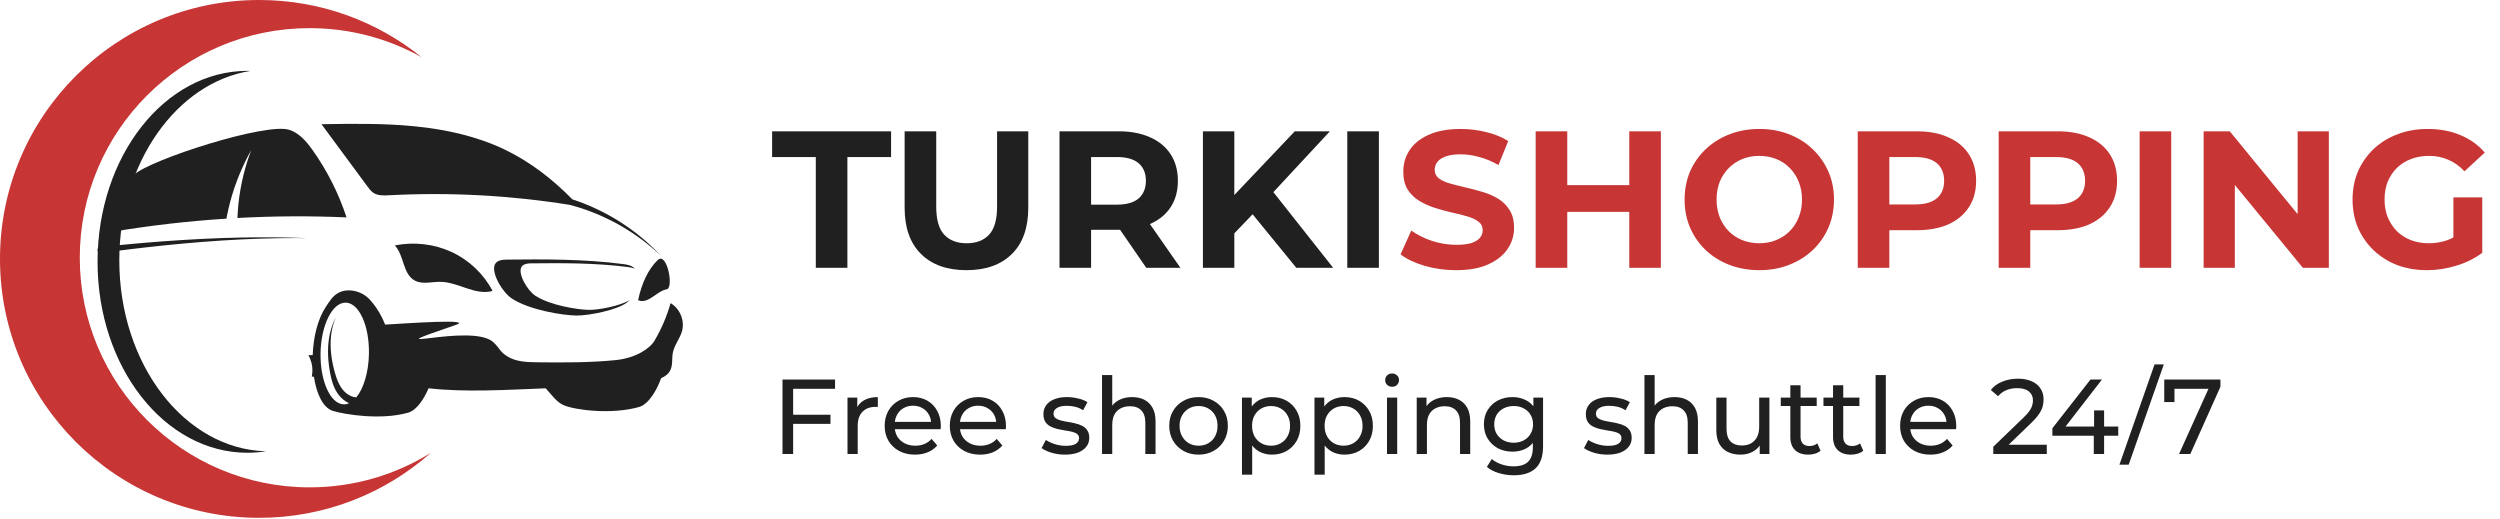 <?xml version="1.0" encoding="UTF-8"?>
<svg xmlns="http://www.w3.org/2000/svg" width="188" height="39" viewBox="0 0 188 39" fill="none">
  <path d="M61.348 20.141V11.81H58.063V9.874H67.009V11.81H63.724V20.141H61.348ZM72.677 20.317C71.22 20.317 70.081 19.911 69.26 19.099C68.439 18.288 68.028 17.129 68.028 15.623V9.874H70.404V15.535C70.404 16.513 70.604 17.217 71.005 17.647C71.406 18.078 71.968 18.293 72.692 18.293C73.415 18.293 73.978 18.078 74.379 17.647C74.779 17.217 74.98 16.513 74.98 15.535V9.874H77.326V15.623C77.326 17.129 76.916 18.288 76.094 19.099C75.273 19.911 74.134 20.317 72.677 20.317ZM79.674 20.141V9.874H84.118C85.038 9.874 85.83 10.025 86.495 10.329C87.159 10.622 87.673 11.047 88.034 11.605C88.396 12.162 88.577 12.827 88.577 13.599C88.577 14.362 88.396 15.022 88.034 15.579C87.673 16.127 87.159 16.547 86.495 16.841C85.83 17.134 85.038 17.281 84.118 17.281H80.995L82.05 16.239V20.141H79.674ZM86.201 20.141L83.635 16.415H86.172L88.768 20.141H86.201ZM82.05 16.503L80.995 15.389H83.987C84.72 15.389 85.267 15.232 85.629 14.919C85.991 14.597 86.172 14.157 86.172 13.599C86.172 13.032 85.991 12.592 85.629 12.279C85.267 11.966 84.72 11.81 83.987 11.81H80.995L82.05 10.681V16.503ZM92.586 17.794L92.454 15.051L97.368 9.874H100.008L95.578 14.641L94.258 16.049L92.586 17.794ZM90.46 20.141V9.874H92.821V20.141H90.46ZM97.485 20.141L93.833 15.667L95.388 13.981L100.257 20.141H97.485ZM101.316 20.141V9.874H103.693V20.141H101.316Z" fill="#202020"></path>
  <path d="M109.502 20.317C108.681 20.317 107.894 20.209 107.141 19.994C106.388 19.769 105.782 19.481 105.322 19.129L106.129 17.339C106.569 17.652 107.087 17.911 107.684 18.117C108.29 18.312 108.901 18.41 109.517 18.41C109.986 18.41 110.363 18.366 110.646 18.278C110.94 18.18 111.155 18.048 111.292 17.882C111.429 17.716 111.497 17.525 111.497 17.31C111.497 17.036 111.389 16.821 111.174 16.665C110.959 16.498 110.676 16.366 110.324 16.269C109.972 16.161 109.581 16.063 109.15 15.975C108.73 15.877 108.305 15.76 107.874 15.623C107.454 15.486 107.068 15.31 106.716 15.095C106.364 14.88 106.075 14.597 105.85 14.245C105.635 13.893 105.528 13.443 105.528 12.895C105.528 12.309 105.684 11.776 105.997 11.297C106.32 10.808 106.799 10.421 107.434 10.138C108.08 9.845 108.886 9.698 109.854 9.698C110.5 9.698 111.135 9.776 111.761 9.933C112.387 10.079 112.939 10.304 113.418 10.607L112.685 12.411C112.206 12.137 111.727 11.937 111.248 11.81C110.769 11.673 110.299 11.605 109.84 11.605C109.38 11.605 109.004 11.658 108.71 11.766C108.417 11.873 108.207 12.015 108.08 12.191C107.953 12.357 107.889 12.553 107.889 12.778C107.889 13.042 107.997 13.257 108.212 13.423C108.427 13.58 108.71 13.707 109.062 13.805C109.414 13.902 109.801 14 110.221 14.098C110.651 14.196 111.077 14.308 111.497 14.435C111.927 14.562 112.318 14.733 112.67 14.949C113.022 15.164 113.306 15.447 113.521 15.799C113.746 16.151 113.858 16.596 113.858 17.134C113.858 17.711 113.697 18.239 113.374 18.718C113.052 19.197 112.568 19.583 111.922 19.877C111.287 20.17 110.48 20.317 109.502 20.317ZM122.522 9.874H124.898V20.141H122.522V9.874ZM117.858 20.141H115.482V9.874H117.858V20.141ZM122.698 15.931H117.682V13.922H122.698V15.931ZM132.314 20.317C131.502 20.317 130.749 20.185 130.055 19.921C129.371 19.657 128.774 19.285 128.266 18.806C127.767 18.327 127.376 17.765 127.092 17.119C126.819 16.474 126.682 15.77 126.682 15.007C126.682 14.245 126.819 13.541 127.092 12.895C127.376 12.25 127.772 11.688 128.28 11.209C128.789 10.729 129.385 10.358 130.07 10.094C130.754 9.83 131.497 9.698 132.299 9.698C133.111 9.698 133.854 9.83 134.528 10.094C135.213 10.358 135.804 10.729 136.303 11.209C136.812 11.688 137.208 12.25 137.491 12.895C137.775 13.531 137.916 14.235 137.916 15.007C137.916 15.77 137.775 16.479 137.491 17.134C137.208 17.779 136.812 18.341 136.303 18.821C135.804 19.29 135.213 19.657 134.528 19.921C133.854 20.185 133.116 20.317 132.314 20.317ZM132.299 18.293C132.759 18.293 133.179 18.214 133.56 18.058C133.952 17.901 134.294 17.677 134.587 17.383C134.88 17.09 135.105 16.743 135.262 16.342C135.428 15.941 135.511 15.496 135.511 15.007C135.511 14.518 135.428 14.073 135.262 13.673C135.105 13.272 134.88 12.925 134.587 12.631C134.304 12.338 133.966 12.113 133.575 11.957C133.184 11.8 132.759 11.722 132.299 11.722C131.84 11.722 131.414 11.8 131.023 11.957C130.642 12.113 130.304 12.338 130.011 12.631C129.718 12.925 129.488 13.272 129.322 13.673C129.165 14.073 129.087 14.518 129.087 15.007C129.087 15.486 129.165 15.931 129.322 16.342C129.488 16.743 129.713 17.09 129.996 17.383C130.29 17.677 130.632 17.901 131.023 18.058C131.414 18.214 131.84 18.293 132.299 18.293ZM139.702 20.141V9.874H144.146C145.065 9.874 145.857 10.025 146.522 10.329C147.187 10.622 147.7 11.047 148.062 11.605C148.424 12.162 148.605 12.827 148.605 13.599C148.605 14.362 148.424 15.022 148.062 15.579C147.7 16.137 147.187 16.567 146.522 16.87C145.857 17.163 145.065 17.31 144.146 17.31H141.022L142.078 16.239V20.141H139.702ZM142.078 16.503L141.022 15.374H144.014C144.747 15.374 145.295 15.217 145.657 14.905C146.019 14.592 146.199 14.157 146.199 13.599C146.199 13.032 146.019 12.592 145.657 12.279C145.295 11.966 144.747 11.81 144.014 11.81H141.022L142.078 10.681V16.503ZM150.301 20.141V9.874H154.745C155.664 9.874 156.456 10.025 157.121 10.329C157.786 10.622 158.299 11.047 158.661 11.605C159.023 12.162 159.204 12.827 159.204 13.599C159.204 14.362 159.023 15.022 158.661 15.579C158.299 16.137 157.786 16.567 157.121 16.87C156.456 17.163 155.664 17.31 154.745 17.31H151.621L152.677 16.239V20.141H150.301ZM152.677 16.503L151.621 15.374H154.613C155.346 15.374 155.894 15.217 156.256 14.905C156.618 14.592 156.798 14.157 156.798 13.599C156.798 13.032 156.618 12.592 156.256 12.279C155.894 11.966 155.346 11.81 154.613 11.81H151.621L152.677 10.681V16.503ZM160.9 20.141V9.874H163.276V20.141H160.9ZM165.713 20.141V9.874H167.678L173.735 17.266H172.782V9.874H175.129V20.141H173.178L167.106 12.749H168.059V20.141H165.713ZM182.515 20.317C181.704 20.317 180.956 20.189 180.271 19.935C179.596 19.671 179.005 19.3 178.496 18.821C177.998 18.341 177.607 17.779 177.323 17.134C177.049 16.489 176.912 15.78 176.912 15.007C176.912 14.235 177.049 13.526 177.323 12.881C177.607 12.235 178.003 11.673 178.511 11.194C179.02 10.715 179.616 10.348 180.3 10.094C180.985 9.83 181.738 9.698 182.559 9.698C183.468 9.698 184.285 9.849 185.008 10.153C185.742 10.456 186.358 10.896 186.856 11.473L185.331 12.881C184.96 12.489 184.554 12.201 184.114 12.015C183.674 11.82 183.195 11.722 182.676 11.722C182.178 11.722 181.723 11.8 181.312 11.957C180.902 12.113 180.545 12.338 180.242 12.631C179.948 12.925 179.719 13.272 179.552 13.673C179.396 14.073 179.318 14.518 179.318 15.007C179.318 15.486 179.396 15.926 179.552 16.327C179.719 16.728 179.948 17.08 180.242 17.383C180.545 17.677 180.897 17.901 181.298 18.058C181.708 18.214 182.158 18.293 182.647 18.293C183.116 18.293 183.571 18.219 184.011 18.073C184.461 17.916 184.896 17.657 185.316 17.295L186.666 19.011C186.108 19.432 185.458 19.754 184.715 19.979C183.982 20.204 183.248 20.317 182.515 20.317ZM184.495 18.703V14.846H186.666V19.011L184.495 18.703Z" fill="#C73535"></path>
  <path d="M59.564 31.189H62.452V31.877H59.564V31.189ZM59.644 34.141H58.844V28.541H62.796V29.237H59.644V34.141ZM63.732 34.141V29.901H64.468V31.053L64.396 30.765C64.513 30.471 64.711 30.247 64.988 30.093C65.265 29.938 65.607 29.861 66.012 29.861V30.605C65.98 30.599 65.948 30.597 65.916 30.597C65.889 30.597 65.863 30.597 65.836 30.597C65.425 30.597 65.1 30.719 64.86 30.965C64.62 31.21 64.5 31.565 64.5 32.029V34.141H63.732ZM68.808 34.189C68.354 34.189 67.954 34.095 67.608 33.909C67.266 33.722 66.999 33.466 66.807 33.141C66.621 32.815 66.527 32.442 66.527 32.021C66.527 31.599 66.618 31.226 66.799 30.901C66.986 30.575 67.24 30.322 67.559 30.141C67.885 29.954 68.25 29.861 68.656 29.861C69.066 29.861 69.429 29.951 69.743 30.133C70.058 30.314 70.303 30.57 70.48 30.901C70.661 31.226 70.751 31.607 70.751 32.045C70.751 32.077 70.749 32.114 70.743 32.157C70.743 32.199 70.741 32.239 70.736 32.277H67.127V31.725H70.335L70.023 31.917C70.029 31.645 69.973 31.402 69.856 31.189C69.738 30.975 69.576 30.81 69.368 30.693C69.165 30.57 68.927 30.509 68.656 30.509C68.389 30.509 68.151 30.57 67.944 30.693C67.736 30.81 67.573 30.978 67.456 31.197C67.338 31.41 67.279 31.655 67.279 31.933V32.061C67.279 32.343 67.344 32.597 67.472 32.821C67.605 33.039 67.789 33.21 68.023 33.333C68.258 33.455 68.528 33.517 68.832 33.517C69.082 33.517 69.309 33.474 69.511 33.389C69.719 33.303 69.901 33.175 70.055 33.005L70.48 33.501C70.287 33.725 70.047 33.895 69.76 34.013C69.477 34.13 69.159 34.189 68.808 34.189ZM73.706 34.189C73.253 34.189 72.853 34.095 72.506 33.909C72.165 33.722 71.898 33.466 71.706 33.141C71.519 32.815 71.426 32.442 71.426 32.021C71.426 31.599 71.517 31.226 71.698 30.901C71.885 30.575 72.138 30.322 72.458 30.141C72.783 29.954 73.149 29.861 73.554 29.861C73.965 29.861 74.327 29.951 74.642 30.133C74.957 30.314 75.202 30.57 75.378 30.901C75.559 31.226 75.65 31.607 75.65 32.045C75.65 32.077 75.647 32.114 75.642 32.157C75.642 32.199 75.639 32.239 75.634 32.277H72.026V31.725H75.234L74.922 31.917C74.927 31.645 74.871 31.402 74.754 31.189C74.637 30.975 74.474 30.81 74.266 30.693C74.063 30.57 73.826 30.509 73.554 30.509C73.287 30.509 73.05 30.57 72.842 30.693C72.634 30.81 72.471 30.978 72.354 31.197C72.237 31.41 72.178 31.655 72.178 31.933V32.061C72.178 32.343 72.242 32.597 72.37 32.821C72.503 33.039 72.687 33.21 72.922 33.333C73.157 33.455 73.426 33.517 73.73 33.517C73.981 33.517 74.207 33.474 74.41 33.389C74.618 33.303 74.799 33.175 74.954 33.005L75.378 33.501C75.186 33.725 74.946 33.895 74.658 34.013C74.375 34.13 74.058 34.189 73.706 34.189ZM80.081 34.189C79.729 34.189 79.393 34.141 79.073 34.045C78.758 33.949 78.51 33.831 78.329 33.693L78.649 33.085C78.83 33.207 79.054 33.311 79.321 33.397C79.588 33.482 79.859 33.525 80.137 33.525C80.494 33.525 80.75 33.474 80.905 33.373C81.065 33.271 81.145 33.13 81.145 32.949C81.145 32.815 81.097 32.711 81.001 32.637C80.905 32.562 80.777 32.506 80.617 32.469C80.462 32.431 80.289 32.399 80.097 32.373C79.905 32.341 79.713 32.303 79.521 32.261C79.329 32.213 79.153 32.149 78.993 32.069C78.833 31.983 78.705 31.869 78.609 31.725C78.513 31.575 78.465 31.378 78.465 31.133C78.465 30.877 78.537 30.653 78.681 30.461C78.825 30.269 79.028 30.122 79.289 30.021C79.555 29.914 79.87 29.861 80.233 29.861C80.51 29.861 80.79 29.895 81.073 29.965C81.361 30.029 81.596 30.122 81.777 30.245L81.449 30.853C81.257 30.725 81.057 30.637 80.849 30.589C80.641 30.541 80.433 30.517 80.225 30.517C79.889 30.517 79.638 30.573 79.473 30.685C79.308 30.791 79.225 30.93 79.225 31.101C79.225 31.245 79.273 31.357 79.369 31.437C79.47 31.511 79.598 31.57 79.753 31.613C79.913 31.655 80.089 31.693 80.281 31.725C80.473 31.751 80.665 31.789 80.857 31.837C81.049 31.879 81.222 31.941 81.377 32.021C81.537 32.101 81.665 32.213 81.761 32.357C81.862 32.501 81.913 32.693 81.913 32.933C81.913 33.189 81.838 33.41 81.689 33.597C81.54 33.783 81.329 33.93 81.057 34.037C80.785 34.138 80.46 34.189 80.081 34.189ZM85.137 29.861C85.483 29.861 85.787 29.927 86.049 30.061C86.315 30.194 86.523 30.397 86.673 30.669C86.822 30.941 86.897 31.285 86.897 31.701V34.141H86.129V31.789C86.129 31.378 86.027 31.069 85.825 30.861C85.627 30.653 85.347 30.549 84.985 30.549C84.713 30.549 84.475 30.602 84.273 30.709C84.07 30.815 83.913 30.973 83.801 31.181C83.694 31.389 83.641 31.647 83.641 31.957V34.141H82.873V28.205H83.641V31.045L83.489 30.741C83.627 30.463 83.841 30.247 84.129 30.093C84.417 29.938 84.753 29.861 85.137 29.861ZM90.134 34.189C89.707 34.189 89.329 34.095 88.998 33.909C88.667 33.722 88.406 33.466 88.214 33.141C88.022 32.81 87.926 32.437 87.926 32.021C87.926 31.599 88.022 31.226 88.214 30.901C88.406 30.575 88.667 30.322 88.998 30.141C89.329 29.954 89.707 29.861 90.134 29.861C90.555 29.861 90.931 29.954 91.262 30.141C91.598 30.322 91.859 30.575 92.046 30.901C92.238 31.221 92.334 31.594 92.334 32.021C92.334 32.442 92.238 32.815 92.046 33.141C91.859 33.466 91.598 33.722 91.262 33.909C90.931 34.095 90.555 34.189 90.134 34.189ZM90.134 33.517C90.406 33.517 90.649 33.455 90.862 33.333C91.081 33.21 91.251 33.037 91.374 32.813C91.497 32.583 91.558 32.319 91.558 32.021C91.558 31.717 91.497 31.455 91.374 31.237C91.251 31.013 91.081 30.839 90.862 30.717C90.649 30.594 90.406 30.533 90.134 30.533C89.862 30.533 89.619 30.594 89.406 30.717C89.193 30.839 89.022 31.013 88.894 31.237C88.766 31.455 88.702 31.717 88.702 32.021C88.702 32.319 88.766 32.583 88.894 32.813C89.022 33.037 89.193 33.21 89.406 33.333C89.619 33.455 89.862 33.517 90.134 33.517ZM95.644 34.189C95.292 34.189 94.969 34.109 94.676 33.949C94.388 33.783 94.156 33.541 93.98 33.221C93.809 32.901 93.724 32.501 93.724 32.021C93.724 31.541 93.807 31.141 93.972 30.821C94.143 30.501 94.372 30.261 94.66 30.101C94.954 29.941 95.281 29.861 95.644 29.861C96.06 29.861 96.428 29.951 96.748 30.133C97.068 30.314 97.322 30.567 97.508 30.893C97.695 31.213 97.788 31.589 97.788 32.021C97.788 32.453 97.695 32.831 97.508 33.157C97.322 33.482 97.068 33.735 96.748 33.917C96.428 34.098 96.06 34.189 95.644 34.189ZM93.396 35.693V29.901H94.132V31.045L94.084 32.029L94.164 33.013V35.693H93.396ZM95.58 33.517C95.852 33.517 96.095 33.455 96.308 33.333C96.527 33.21 96.698 33.037 96.82 32.813C96.948 32.583 97.012 32.319 97.012 32.021C97.012 31.717 96.948 31.455 96.82 31.237C96.698 31.013 96.527 30.839 96.308 30.717C96.095 30.594 95.852 30.533 95.58 30.533C95.314 30.533 95.071 30.594 94.852 30.717C94.639 30.839 94.468 31.013 94.34 31.237C94.218 31.455 94.156 31.717 94.156 32.021C94.156 32.319 94.218 32.583 94.34 32.813C94.468 33.037 94.639 33.21 94.852 33.333C95.071 33.455 95.314 33.517 95.58 33.517ZM101.097 34.189C100.745 34.189 100.423 34.109 100.129 33.949C99.841 33.783 99.609 33.541 99.433 33.221C99.263 32.901 99.177 32.501 99.177 32.021C99.177 31.541 99.26 31.141 99.425 30.821C99.596 30.501 99.825 30.261 100.113 30.101C100.407 29.941 100.735 29.861 101.097 29.861C101.513 29.861 101.881 29.951 102.201 30.133C102.521 30.314 102.775 30.567 102.961 30.893C103.148 31.213 103.241 31.589 103.241 32.021C103.241 32.453 103.148 32.831 102.961 33.157C102.775 33.482 102.521 33.735 102.201 33.917C101.881 34.098 101.513 34.189 101.097 34.189ZM98.849 35.693V29.901H99.585V31.045L99.537 32.029L99.617 33.013V35.693H98.849ZM101.033 33.517C101.305 33.517 101.548 33.455 101.761 33.333C101.98 33.21 102.151 33.037 102.273 32.813C102.401 32.583 102.465 32.319 102.465 32.021C102.465 31.717 102.401 31.455 102.273 31.237C102.151 31.013 101.98 30.839 101.761 30.717C101.548 30.594 101.305 30.533 101.033 30.533C100.767 30.533 100.524 30.594 100.305 30.717C100.092 30.839 99.921 31.013 99.793 31.237C99.671 31.455 99.609 31.717 99.609 32.021C99.609 32.319 99.671 32.583 99.793 32.813C99.921 33.037 100.092 33.21 100.305 33.333C100.524 33.455 100.767 33.517 101.033 33.517ZM104.302 34.141V29.901H105.07V34.141H104.302ZM104.686 29.085C104.537 29.085 104.412 29.037 104.31 28.941C104.214 28.845 104.166 28.727 104.166 28.589C104.166 28.445 104.214 28.325 104.31 28.229C104.412 28.133 104.537 28.085 104.686 28.085C104.836 28.085 104.958 28.133 105.054 28.229C105.156 28.319 105.206 28.434 105.206 28.573C105.206 28.717 105.158 28.839 105.062 28.941C104.966 29.037 104.841 29.085 104.686 29.085ZM108.801 29.861C109.148 29.861 109.452 29.927 109.713 30.061C109.98 30.194 110.188 30.397 110.337 30.669C110.486 30.941 110.561 31.285 110.561 31.701V34.141H109.793V31.789C109.793 31.378 109.692 31.069 109.489 30.861C109.292 30.653 109.012 30.549 108.649 30.549C108.377 30.549 108.14 30.602 107.937 30.709C107.734 30.815 107.577 30.973 107.465 31.181C107.358 31.389 107.305 31.647 107.305 31.957V34.141H106.537V29.901H107.273V31.045L107.153 30.741C107.291 30.463 107.505 30.247 107.793 30.093C108.081 29.938 108.417 29.861 108.801 29.861ZM113.838 35.741C113.449 35.741 113.07 35.685 112.702 35.573C112.34 35.466 112.043 35.311 111.814 35.109L112.182 34.517C112.38 34.687 112.622 34.821 112.91 34.917C113.198 35.018 113.5 35.069 113.814 35.069C114.316 35.069 114.684 34.951 114.918 34.717C115.153 34.482 115.27 34.125 115.27 33.645V32.749L115.35 31.909L115.31 31.061V29.901H116.038V33.565C116.038 34.311 115.852 34.861 115.478 35.213C115.105 35.565 114.558 35.741 113.838 35.741ZM113.742 33.965C113.332 33.965 112.964 33.879 112.638 33.709C112.318 33.533 112.062 33.29 111.87 32.981C111.683 32.671 111.59 32.314 111.59 31.909C111.59 31.498 111.683 31.141 111.87 30.837C112.062 30.527 112.318 30.287 112.638 30.117C112.964 29.946 113.332 29.861 113.742 29.861C114.105 29.861 114.436 29.935 114.734 30.085C115.033 30.229 115.27 30.453 115.446 30.757C115.628 31.061 115.718 31.445 115.718 31.909C115.718 32.367 115.628 32.749 115.446 33.053C115.27 33.357 115.033 33.586 114.734 33.741C114.436 33.89 114.105 33.965 113.742 33.965ZM113.83 33.293C114.113 33.293 114.364 33.234 114.582 33.117C114.801 32.999 114.972 32.837 115.094 32.629C115.222 32.421 115.286 32.181 115.286 31.909C115.286 31.637 115.222 31.397 115.094 31.189C114.972 30.981 114.801 30.821 114.582 30.709C114.364 30.591 114.113 30.533 113.83 30.533C113.548 30.533 113.294 30.591 113.07 30.709C112.852 30.821 112.678 30.981 112.55 31.189C112.428 31.397 112.366 31.637 112.366 31.909C112.366 32.181 112.428 32.421 112.55 32.629C112.678 32.837 112.852 32.999 113.07 33.117C113.294 33.234 113.548 33.293 113.83 33.293ZM120.87 34.189C120.518 34.189 120.182 34.141 119.862 34.045C119.547 33.949 119.299 33.831 119.118 33.693L119.438 33.085C119.619 33.207 119.843 33.311 120.11 33.397C120.377 33.482 120.649 33.525 120.926 33.525C121.283 33.525 121.539 33.474 121.694 33.373C121.854 33.271 121.934 33.13 121.934 32.949C121.934 32.815 121.886 32.711 121.79 32.637C121.694 32.562 121.566 32.506 121.406 32.469C121.251 32.431 121.078 32.399 120.886 32.373C120.694 32.341 120.502 32.303 120.31 32.261C120.118 32.213 119.942 32.149 119.782 32.069C119.622 31.983 119.494 31.869 119.398 31.725C119.302 31.575 119.254 31.378 119.254 31.133C119.254 30.877 119.326 30.653 119.47 30.461C119.614 30.269 119.817 30.122 120.078 30.021C120.345 29.914 120.659 29.861 121.022 29.861C121.299 29.861 121.579 29.895 121.862 29.965C122.15 30.029 122.385 30.122 122.566 30.245L122.238 30.853C122.046 30.725 121.846 30.637 121.638 30.589C121.43 30.541 121.222 30.517 121.014 30.517C120.678 30.517 120.427 30.573 120.262 30.685C120.097 30.791 120.014 30.93 120.014 31.101C120.014 31.245 120.062 31.357 120.158 31.437C120.259 31.511 120.387 31.57 120.542 31.613C120.702 31.655 120.878 31.693 121.07 31.725C121.262 31.751 121.454 31.789 121.646 31.837C121.838 31.879 122.011 31.941 122.166 32.021C122.326 32.101 122.454 32.213 122.55 32.357C122.651 32.501 122.702 32.693 122.702 32.933C122.702 33.189 122.627 33.41 122.478 33.597C122.329 33.783 122.118 33.93 121.846 34.037C121.574 34.138 121.249 34.189 120.87 34.189ZM125.926 29.861C126.273 29.861 126.577 29.927 126.838 30.061C127.105 30.194 127.313 30.397 127.462 30.669C127.611 30.941 127.686 31.285 127.686 31.701V34.141H126.918V31.789C126.918 31.378 126.817 31.069 126.614 30.861C126.417 30.653 126.137 30.549 125.774 30.549C125.502 30.549 125.265 30.602 125.062 30.709C124.859 30.815 124.702 30.973 124.59 31.181C124.483 31.389 124.43 31.647 124.43 31.957V34.141H123.662V28.205H124.43V31.045L124.278 30.741C124.417 30.463 124.63 30.247 124.918 30.093C125.206 29.938 125.542 29.861 125.926 29.861ZM130.891 34.189C130.529 34.189 130.209 34.122 129.931 33.989C129.659 33.855 129.446 33.653 129.291 33.381C129.142 33.103 129.067 32.757 129.067 32.341V29.901H129.835V32.253C129.835 32.669 129.934 32.981 130.131 33.189C130.334 33.397 130.617 33.501 130.979 33.501C131.246 33.501 131.478 33.447 131.675 33.341C131.873 33.229 132.025 33.069 132.131 32.861C132.238 32.647 132.291 32.391 132.291 32.093V29.901H133.059V34.141H132.331V32.997L132.451 33.301C132.313 33.583 132.105 33.802 131.827 33.957C131.55 34.111 131.238 34.189 130.891 34.189ZM135.977 34.189C135.551 34.189 135.22 34.074 134.985 33.845C134.751 33.615 134.633 33.287 134.633 32.861V28.973H135.401V32.829C135.401 33.058 135.457 33.234 135.569 33.357C135.687 33.479 135.852 33.541 136.065 33.541C136.305 33.541 136.505 33.474 136.665 33.341L136.905 33.893C136.788 33.994 136.647 34.069 136.481 34.117C136.321 34.165 136.153 34.189 135.977 34.189ZM133.913 30.533V29.901H136.617V30.533H133.913ZM139.188 34.189C138.762 34.189 138.431 34.074 138.196 33.845C137.962 33.615 137.844 33.287 137.844 32.861V28.973H138.612V32.829C138.612 33.058 138.668 33.234 138.78 33.357C138.898 33.479 139.063 33.541 139.276 33.541C139.516 33.541 139.716 33.474 139.876 33.341L140.116 33.893C139.999 33.994 139.858 34.069 139.692 34.117C139.532 34.165 139.364 34.189 139.188 34.189ZM137.124 30.533V29.901H139.828V30.533H137.124ZM141.045 34.141V28.205H141.813V34.141H141.045ZM145.167 34.189C144.714 34.189 144.314 34.095 143.967 33.909C143.626 33.722 143.359 33.466 143.167 33.141C142.981 32.815 142.887 32.442 142.887 32.021C142.887 31.599 142.978 31.226 143.159 30.901C143.346 30.575 143.599 30.322 143.919 30.141C144.245 29.954 144.61 29.861 145.015 29.861C145.426 29.861 145.789 29.951 146.103 30.133C146.418 30.314 146.663 30.57 146.839 30.901C147.021 31.226 147.111 31.607 147.111 32.045C147.111 32.077 147.109 32.114 147.103 32.157C147.103 32.199 147.101 32.239 147.095 32.277H143.487V31.725H146.695L146.383 31.917C146.389 31.645 146.333 31.402 146.215 31.189C146.098 30.975 145.935 30.81 145.727 30.693C145.525 30.57 145.287 30.509 145.015 30.509C144.749 30.509 144.511 30.57 144.303 30.693C144.095 30.81 143.933 30.978 143.815 31.197C143.698 31.41 143.639 31.655 143.639 31.933V32.061C143.639 32.343 143.703 32.597 143.831 32.821C143.965 33.039 144.149 33.21 144.383 33.333C144.618 33.455 144.887 33.517 145.191 33.517C145.442 33.517 145.669 33.474 145.871 33.389C146.079 33.303 146.261 33.175 146.415 33.005L146.839 33.501C146.647 33.725 146.407 33.895 146.119 34.013C145.837 34.13 145.519 34.189 145.167 34.189ZM149.894 34.141V33.597L152.174 31.397C152.377 31.205 152.526 31.037 152.622 30.893C152.723 30.743 152.79 30.607 152.822 30.485C152.859 30.357 152.878 30.234 152.878 30.117C152.878 29.829 152.777 29.602 152.574 29.437C152.371 29.271 152.075 29.189 151.686 29.189C151.387 29.189 151.118 29.239 150.878 29.341C150.638 29.437 150.43 29.589 150.254 29.797L149.71 29.325C149.923 29.053 150.209 28.845 150.566 28.701C150.929 28.551 151.326 28.477 151.758 28.477C152.147 28.477 152.486 28.541 152.774 28.669C153.062 28.791 153.283 28.97 153.438 29.205C153.598 29.439 153.678 29.717 153.678 30.037C153.678 30.218 153.654 30.397 153.606 30.573C153.558 30.749 153.467 30.935 153.334 31.133C153.201 31.33 153.009 31.551 152.758 31.797L150.726 33.757L150.534 33.445H153.918V34.141H149.894ZM154.34 32.765V32.205L157.204 28.541H158.068L155.228 32.205L154.82 32.077H159.292V32.765H154.34ZM157.452 34.141V32.765L157.476 32.077V30.861H158.228V34.141H157.452ZM159.382 34.941L162.022 27.405H162.718L160.078 34.941H159.382ZM163.864 34.141L166.24 28.877L166.448 29.237H163.12L163.52 28.845V30.237H162.752V28.541H166.976V29.085L164.712 34.141H163.864Z" fill="#202020"></path>
  <g clip-path="url(#clip0_301_1987)">
    <path d="M37.039 21.877C35.754 22.248 34.475 21.216 33.134 21.194C32.484 21.182 31.789 21.403 31.215 21.11C30.273 20.629 30.413 19.218 29.69 18.461C31.119 18.164 32.645 18.341 33.964 18.952C35.28 19.565 36.381 20.61 37.039 21.877Z" fill="#202020"></path>
    <path d="M50.133 21.757C49.386 21.883 48.747 22.901 47.987 22.577C48.245 21.292 48.773 20.211 49.463 19.554C50.153 18.897 50.696 21.662 50.133 21.757Z" fill="#202020"></path>
    <path d="M49.147 18.735C49.089 18.683 49.028 18.631 48.963 18.575C48.897 18.521 48.827 18.463 48.754 18.403C48.68 18.344 48.605 18.281 48.525 18.22C48.444 18.159 48.361 18.095 48.275 18.03C48.189 17.964 48.1 17.899 48.008 17.835C47.915 17.77 47.821 17.702 47.725 17.634C47.529 17.505 47.328 17.368 47.117 17.241C46.909 17.108 46.689 16.986 46.473 16.86C46.251 16.743 46.032 16.621 45.809 16.516C45.589 16.404 45.367 16.307 45.154 16.209C45.046 16.163 44.939 16.119 44.836 16.074C44.731 16.03 44.63 15.988 44.529 15.95C44.428 15.912 44.33 15.876 44.235 15.838C44.141 15.803 44.047 15.772 43.959 15.742C43.87 15.711 43.787 15.682 43.705 15.655C43.624 15.63 43.547 15.606 43.474 15.584C43.331 15.538 43.203 15.501 43.095 15.472C42.997 15.445 42.92 15.424 42.864 15.409C38.374 14.688 33.804 14.443 29.259 14.684C28.852 14.706 28.412 14.723 28.077 14.499C27.901 14.382 27.771 14.209 27.647 14.041C26.489 12.474 25.333 10.907 24.175 9.34C26.516 9.303 28.861 9.266 31.189 9.498C33.523 9.731 35.844 10.238 37.943 11.243C39.866 12.163 41.563 13.484 43.044 14.993C43.095 15.01 43.158 15.03 43.233 15.056C43.338 15.09 43.467 15.136 43.614 15.192C43.687 15.219 43.766 15.248 43.849 15.278C43.931 15.31 44.015 15.346 44.104 15.382C44.194 15.419 44.286 15.455 44.382 15.497C44.476 15.54 44.574 15.584 44.674 15.628C44.775 15.672 44.876 15.72 44.979 15.771C45.083 15.822 45.189 15.872 45.295 15.925C45.507 16.037 45.727 16.149 45.944 16.275C46.163 16.395 46.378 16.531 46.595 16.663C46.806 16.803 47.021 16.939 47.224 17.084C47.43 17.225 47.624 17.375 47.814 17.516C47.907 17.589 47.997 17.662 48.086 17.733C48.175 17.804 48.263 17.874 48.343 17.945C48.425 18.015 48.505 18.084 48.582 18.151C48.659 18.217 48.731 18.285 48.801 18.347C48.871 18.412 48.937 18.473 49 18.531C49.061 18.59 49.12 18.648 49.174 18.701C49.285 18.808 49.379 18.901 49.454 18.981C49.606 19.139 49.691 19.228 49.691 19.228C49.691 19.228 49.599 19.144 49.438 18.994C49.363 18.921 49.264 18.833 49.147 18.735Z" fill="#202020"></path>
    <path d="M40.269 22.247C41.4 22.972 43.44 23.288 44.284 23.303C45.01 23.317 46.669 22.996 47.349 22.563C47.296 22.617 47.237 22.673 47.169 22.729C46.479 23.305 44.264 23.746 43.332 23.729C42.317 23.71 39.863 23.332 38.505 22.459C37.766 21.986 36.863 20.421 37.245 19.833C37.411 19.579 37.757 19.526 38.066 19.523C41.007 19.489 43.961 19.482 46.876 19.859C47.193 19.899 47.546 19.971 47.738 20.213C47.586 20.139 47.403 20.107 47.23 20.084C44.806 19.77 42.35 19.777 39.904 19.804C39.647 19.808 39.359 19.852 39.221 20.062C38.905 20.551 39.656 21.853 40.269 22.247Z" fill="#202020"></path>
    <path d="M23.49 27.944C23.511 27.503 23.399 27.081 23.195 26.706C23.302 26.706 23.408 26.706 23.516 26.706C23.56 25.379 23.878 24.014 24.51 23.062C24.77 22.67 25.023 22.244 25.457 22.018C26.209 21.624 27.238 21.906 27.799 22.52C28.337 23.109 28.707 23.77 28.965 24.411C30.633 24.311 35.661 23.96 34.283 24.432C27.304 26.823 35.474 24.211 37.104 25.737C37.628 26.228 37.57 26.452 38.188 26.822C38.847 27.216 39.664 27.236 40.438 27.244C42.328 27.265 44.436 27.273 46.315 27.078C47.819 26.922 48.872 26.211 49.221 25.616C49.743 24.73 50.15 23.78 50.428 22.794C51.135 23.215 51.504 24.107 51.292 24.887C51.137 25.457 50.712 25.939 50.599 26.52C50.513 26.953 50.604 27.423 50.416 27.823C50.276 28.117 50.021 28.309 49.717 28.439C49.418 29.285 48.798 30.395 48.056 30.606C45.99 31.193 43.241 30.836 42.403 30.477C41.847 30.237 41.533 29.736 41.037 29.202C38.094 29.314 35.008 29.514 32.228 29.2C31.898 29.979 31.342 30.848 30.696 31.032C28.63 31.619 25.918 31.167 25.043 30.903C24.295 30.677 23.803 29.635 23.607 28.331C23.553 28.328 23.501 28.324 23.446 28.321C23.467 28.197 23.485 28.071 23.49 27.944ZM25.855 30.407C25.991 30.409 26.124 30.38 26.253 30.322C26.052 30.23 25.82 30.081 25.612 29.862C25.479 29.723 25.355 29.555 25.252 29.368C25.151 29.181 25.065 28.978 24.999 28.765C24.933 28.553 24.88 28.333 24.837 28.11C24.795 27.888 24.756 27.664 24.73 27.433C24.674 26.978 24.653 26.518 24.676 26.088C24.685 25.875 24.707 25.667 24.737 25.474C24.765 25.28 24.803 25.097 24.845 24.932C24.889 24.768 24.933 24.617 24.982 24.486C25.025 24.354 25.076 24.243 25.114 24.151C25.153 24.06 25.191 23.992 25.214 23.943C25.237 23.895 25.251 23.87 25.251 23.87C25.251 23.87 25.24 23.897 25.221 23.946C25.202 23.995 25.17 24.067 25.139 24.16C25.109 24.253 25.067 24.367 25.036 24.5C24.999 24.632 24.968 24.783 24.938 24.948C24.91 25.114 24.887 25.294 24.875 25.486C24.863 25.678 24.858 25.88 24.866 26.088C24.879 26.506 24.936 26.949 25.027 27.384C25.071 27.599 25.127 27.817 25.184 28.029C25.244 28.239 25.31 28.441 25.387 28.63C25.464 28.816 25.553 28.988 25.651 29.137C25.75 29.287 25.858 29.41 25.97 29.511C26.195 29.713 26.424 29.809 26.581 29.847C26.62 29.859 26.657 29.862 26.686 29.869C26.714 29.872 26.737 29.874 26.756 29.877C26.772 29.879 26.786 29.879 26.796 29.879C27.339 29.22 27.718 28.008 27.744 26.615C27.785 24.503 27.004 22.776 25.998 22.759C24.994 22.741 24.145 24.438 24.105 26.548C24.068 28.662 24.851 30.388 25.855 30.407Z" fill="#202020"></path>
    <path d="M17.855 16.392C17.857 16.36 17.859 16.327 17.861 16.293C17.866 16.152 17.875 16 17.887 15.838C17.897 15.677 17.915 15.507 17.93 15.331C17.951 15.156 17.971 14.973 17.997 14.789C18.021 14.604 18.055 14.418 18.084 14.231C18.119 14.044 18.152 13.857 18.192 13.674C18.229 13.491 18.275 13.311 18.315 13.138C18.36 12.964 18.402 12.796 18.448 12.639C18.493 12.481 18.537 12.331 18.58 12.194C18.622 12.056 18.664 11.931 18.702 11.82C18.739 11.71 18.774 11.613 18.804 11.533C18.861 11.376 18.895 11.284 18.895 11.284C18.895 11.284 18.847 11.369 18.767 11.516C18.725 11.591 18.678 11.681 18.624 11.786C18.568 11.892 18.509 12.01 18.446 12.141C18.381 12.272 18.315 12.414 18.245 12.567C18.173 12.718 18.107 12.881 18.034 13.049C17.965 13.219 17.892 13.392 17.826 13.574C17.756 13.754 17.693 13.937 17.628 14.122C17.569 14.307 17.506 14.494 17.452 14.679C17.394 14.864 17.347 15.047 17.298 15.224C17.255 15.402 17.207 15.575 17.172 15.74C17.136 15.905 17.101 16.061 17.073 16.205C17.055 16.288 17.041 16.366 17.028 16.443C14.125 16.628 11.235 16.962 8.369 17.444C8.643 16.524 8.912 14.188 10.092 13.126C11.355 11.988 20.026 9.189 21.761 9.765C22.492 10.007 23.023 10.612 23.465 11.228C24.586 12.796 25.463 14.528 26.059 16.348C23.325 16.227 20.587 16.244 17.855 16.392Z" fill="#202020"></path>
    <path d="M10.964 18.25C11.389 18.213 11.836 18.181 12.297 18.145C12.76 18.113 13.238 18.076 13.724 18.048C14.209 18.016 14.704 17.991 15.198 17.965C15.692 17.943 16.186 17.918 16.674 17.902C17.161 17.884 17.639 17.872 18.102 17.862C18.565 17.853 19.014 17.846 19.438 17.845C19.863 17.845 20.264 17.841 20.636 17.848C20.822 17.85 21 17.851 21.169 17.853C21.338 17.857 21.499 17.86 21.649 17.863C21.95 17.87 22.213 17.875 22.43 17.885C22.861 17.901 23.109 17.909 23.109 17.909C23.109 17.909 22.863 17.907 22.43 17.904C22.213 17.901 21.951 17.902 21.649 17.906C21.499 17.907 21.338 17.907 21.169 17.909C21 17.913 20.823 17.916 20.638 17.919C20.268 17.924 19.866 17.938 19.442 17.95C19.017 17.963 18.57 17.984 18.108 18.006C17.645 18.03 17.168 18.055 16.682 18.087C16.197 18.116 15.704 18.155 15.214 18.193C14.721 18.232 14.23 18.272 13.746 18.318C13.263 18.361 12.788 18.412 12.327 18.456C11.867 18.505 11.422 18.551 11.001 18.6C10.58 18.648 10.182 18.693 9.813 18.739C9.078 18.828 8.469 18.906 8.039 18.962L7.58 19.023C7.461 19.038 7.353 18.956 7.339 18.841L7.335 18.807C7.321 18.692 7.405 18.588 7.524 18.576C7.637 18.564 7.793 18.549 7.985 18.529C8.415 18.485 9.031 18.424 9.77 18.357C10.14 18.322 10.54 18.286 10.964 18.25Z" fill="#202020"></path>
  </g>
  <path fill-rule="evenodd" clip-rule="evenodd" d="M31.711 4.306C29.217 2.911 26.342 2.116 23.281 2.116C13.737 2.116 5.999 9.846 5.999 19.382C5.999 28.918 13.737 36.649 23.281 36.649C26.628 36.649 29.753 35.698 32.399 34.053C28.961 37.094 24.44 38.94 19.487 38.94C8.725 38.94 0 30.223 0 19.47C0 8.717 8.725 0 19.487 0C24.116 0 28.368 1.612 31.711 4.306Z" fill="#C73535"></path>
  <path d="M8.972 19.582C8.972 12.255 13.278 6.211 18.84 5.333C18.762 5.331 18.683 5.329 18.604 5.329C12.38 5.33 7.336 11.758 7.336 19.688C7.336 27.617 12.38 34.047 18.604 34.047C19.078 34.047 19.544 34.01 20.003 33.937C13.889 33.776 8.972 27.41 8.972 19.582Z" fill="#202020"></path>
  <defs>
    <clipPath id="clip0_301_1987">
      <rect width="44.018" height="22" fill="white" transform="matrix(-1 0 0 1 51.355 9.32)"></rect>
    </clipPath>
  </defs>
</svg>
